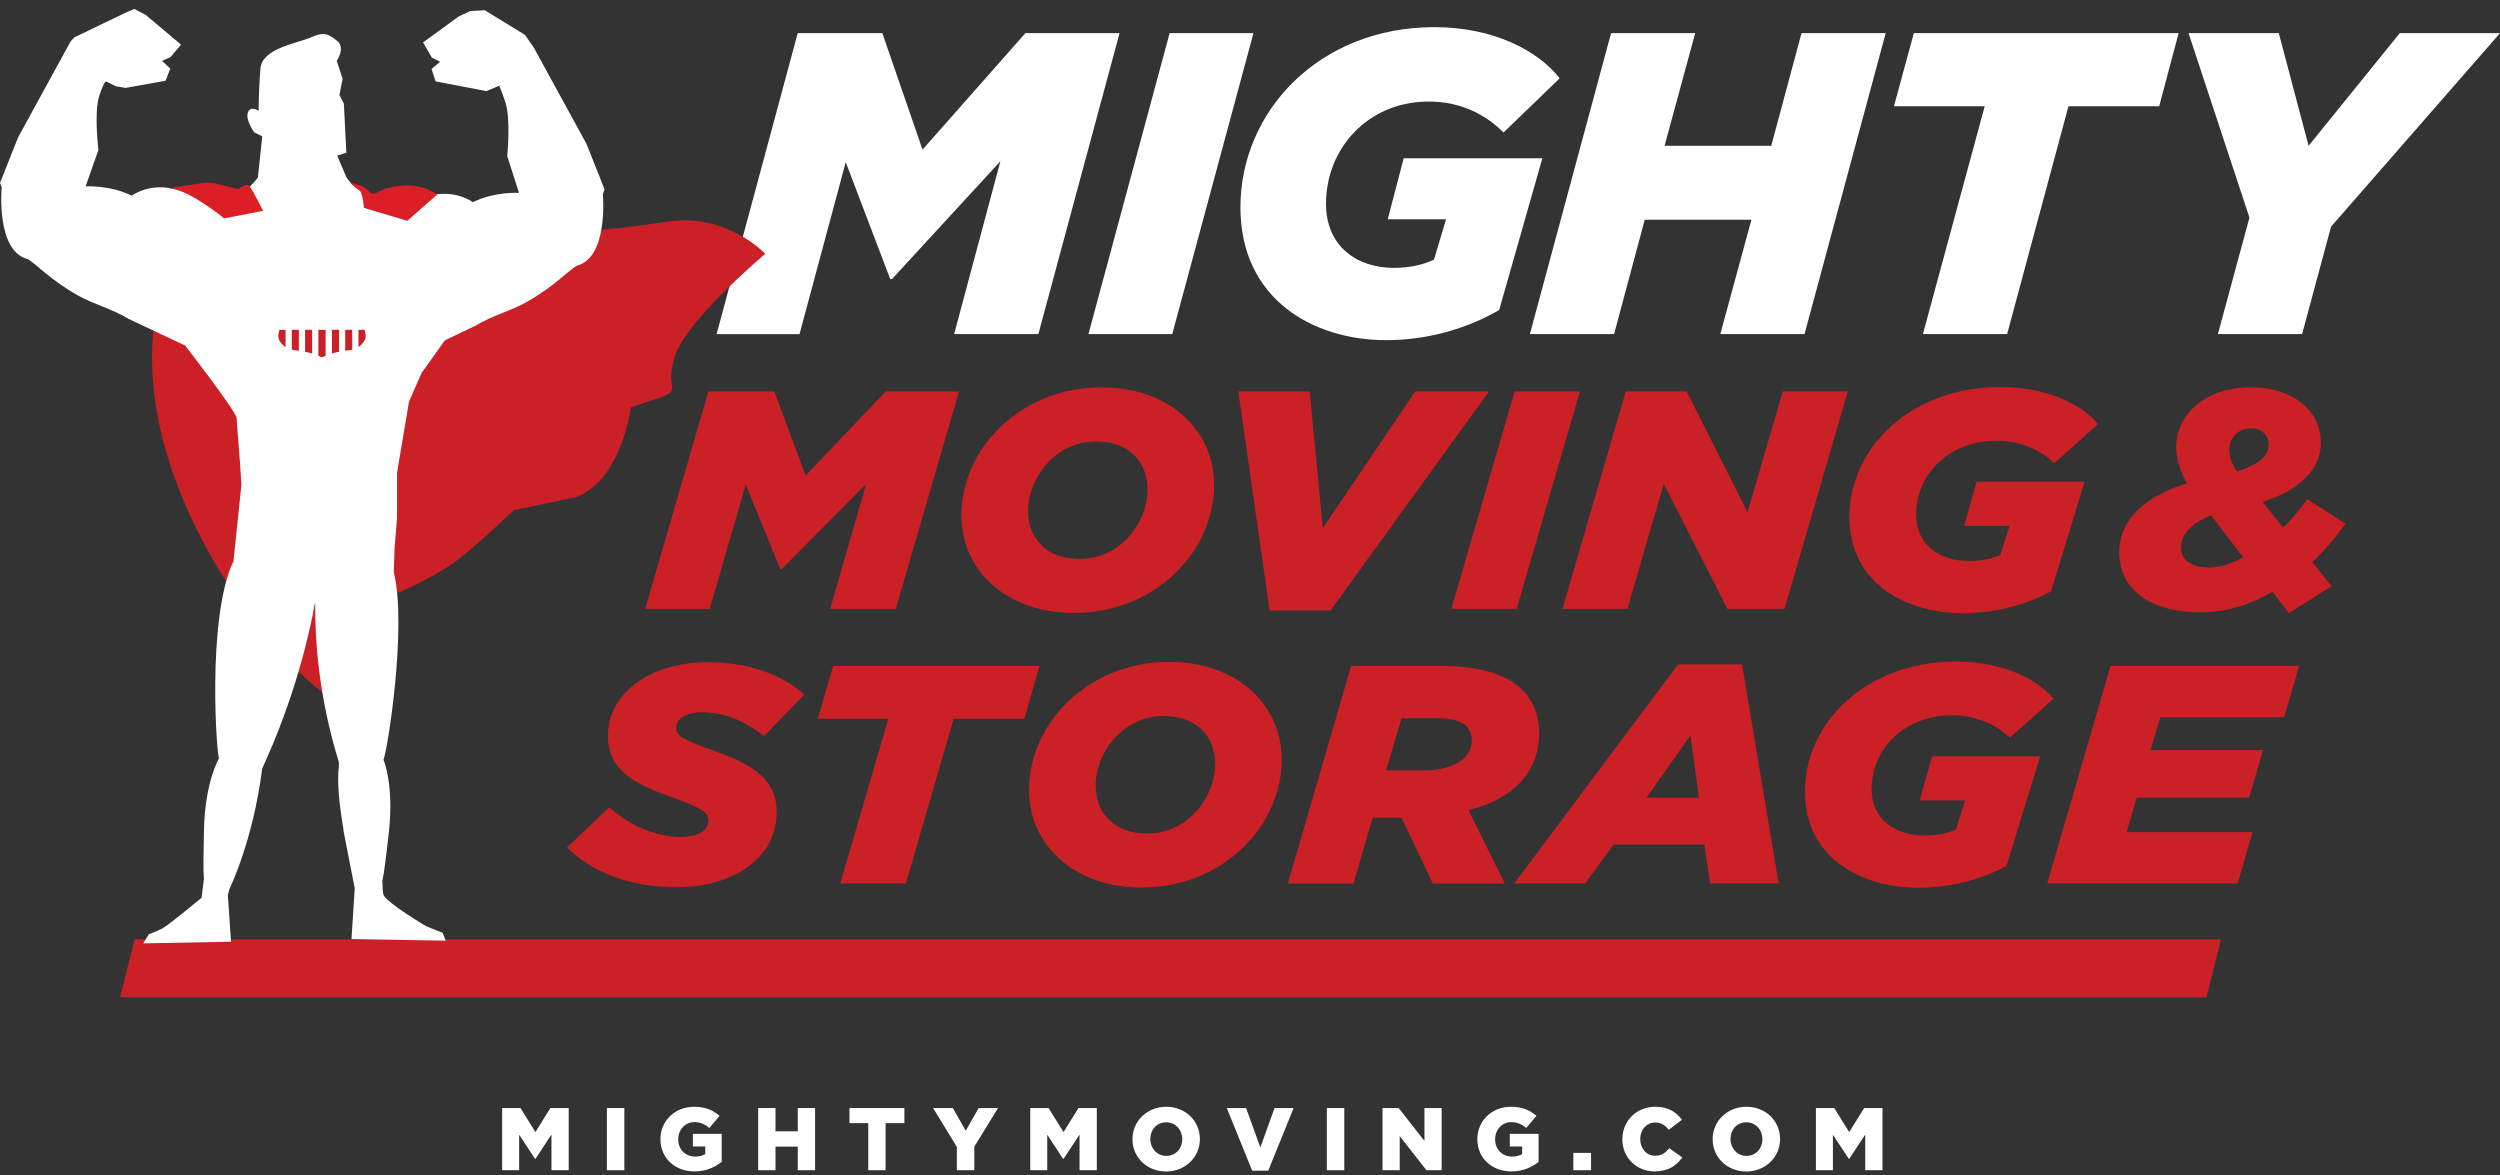 <svg width="200" height="94" viewBox="0 0 200 94" fill="none" xmlns="http://www.w3.org/2000/svg">
<rect x="0" y="0" width="200" height="94" fill="#333333" stroke="none"/>
<g clip-path="url(#clip0_1157_819)">
<path d="M40.172 88.644H41.64L42.835 90.568L44.029 88.644H45.497V93.617H44.117V90.762L42.835 92.712H42.804L41.532 90.778V93.617H40.172V88.644Z" fill="white"/>
<path d="M48.551 88.644H49.947V93.617H48.551V88.644Z" fill="white"/>
<path d="M52.836 91.141V91.125C52.836 89.677 53.98 88.541 55.535 88.541C56.416 88.541 57.039 88.813 57.564 89.268L56.751 90.24C56.395 89.943 56.035 89.769 55.54 89.769C54.819 89.769 54.258 90.373 54.258 91.135V91.151C54.258 91.954 54.824 92.527 55.618 92.527C55.952 92.527 56.21 92.456 56.421 92.323V91.719H55.432V90.711H57.734V92.947C57.204 93.382 56.467 93.714 55.561 93.714C54 93.714 52.836 92.65 52.836 91.141Z" fill="white"/>
<path d="M60.654 88.644H62.04V90.506H63.822V88.644H65.207V93.617H63.822V91.729H62.04V93.617H60.654V88.644Z" fill="white"/>
<path d="M69.462 89.852H67.958V88.644H72.351V89.852H70.847V93.617H69.462V89.852Z" fill="white"/>
<path d="M76.548 91.755L74.648 88.644H76.229L77.259 90.455L78.294 88.644H79.844L77.944 91.734V93.617H76.548V91.755Z" fill="white"/>
<path d="M82.42 88.644H83.887L85.082 90.568L86.277 88.644H87.745V93.617H86.365V90.762L85.082 92.712H85.051L83.779 90.778V93.617H82.42V88.644Z" fill="white"/>
<path d="M90.598 91.141V91.125C90.598 89.698 91.757 88.541 93.302 88.541C94.847 88.541 95.99 89.688 95.99 91.115V91.13C95.99 92.558 94.832 93.719 93.287 93.719C91.742 93.719 90.598 92.573 90.598 91.146V91.141ZM94.579 91.141V91.125C94.579 90.409 94.059 89.785 93.292 89.785C92.524 89.785 92.025 90.394 92.025 91.115V91.13C92.025 91.847 92.545 92.471 93.307 92.471C94.069 92.471 94.579 91.862 94.579 91.141Z" fill="white"/>
<path d="M98.138 88.644H99.688L100.827 91.791L101.965 88.644H103.489L101.46 93.653H100.173L98.143 88.644H98.138Z" fill="white"/>
<path d="M106.147 88.644H107.543V93.617H106.147V88.644Z" fill="white"/>
<path d="M110.602 88.644H111.895L113.955 91.274V88.644H115.33V93.617H114.114L111.977 90.89V93.617H110.602V88.644Z" fill="white"/>
<path d="M118.188 91.141V91.125C118.188 89.677 119.331 88.541 120.887 88.541C121.768 88.541 122.391 88.813 122.916 89.268L122.102 90.24C121.747 89.943 121.386 89.769 120.892 89.769C120.171 89.769 119.61 90.373 119.61 91.135V91.151C119.61 91.954 120.176 92.527 120.969 92.527C121.304 92.527 121.562 92.456 121.773 92.323V91.719H120.784V90.711H123.086V92.947C122.556 93.382 121.819 93.714 120.913 93.714C119.352 93.714 118.188 92.65 118.188 91.141Z" fill="white"/>
<path d="M125.867 92.231H127.284V93.617H125.867V92.231Z" fill="white"/>
<path d="M129.792 91.141V91.125C129.792 89.677 130.914 88.541 132.429 88.541C133.453 88.541 134.108 88.966 134.55 89.58L133.505 90.383C133.222 90.03 132.892 89.8 132.413 89.8C131.713 89.8 131.218 90.388 131.218 91.115V91.13C131.218 91.877 131.713 92.461 132.413 92.461C132.933 92.461 133.242 92.22 133.541 91.857L134.587 92.594C134.113 93.238 133.479 93.714 132.367 93.714C130.935 93.714 129.786 92.624 129.786 91.141H129.792Z" fill="white"/>
<path d="M137.012 91.141V91.125C137.012 89.698 138.171 88.541 139.716 88.541C141.261 88.541 142.405 89.688 142.405 91.115V91.13C142.405 92.558 141.246 93.719 139.701 93.719C138.156 93.719 137.012 92.573 137.012 91.146V91.141ZM140.993 91.141V91.125C140.993 90.409 140.473 89.785 139.706 89.785C138.939 89.785 138.439 90.394 138.439 91.115V91.13C138.439 91.847 138.959 92.471 139.721 92.471C140.484 92.471 140.993 91.862 140.993 91.141Z" fill="white"/>
<path d="M145.273 88.644H146.741L147.936 90.568L149.131 88.644H150.599V93.617H149.218V90.762L147.936 92.712H147.905L146.633 90.778V93.617H145.273V88.644Z" fill="white"/>
<path d="M56.673 31.311H61.947L64.45 38.049L70.857 31.311H76.723L71.661 48.711H66.413L69.292 38.719L62.534 45.529H62.426L59.655 38.765L56.776 48.711H51.611L56.673 31.311Z" fill="#CC2027"/>
<path d="M76.914 41.231C76.914 35.935 81.596 30.988 88.136 30.988C93.493 30.988 97.129 34.37 97.129 38.795C97.129 44.091 92.447 49.038 85.906 49.038C80.55 49.038 76.914 45.656 76.914 41.231ZM91.803 39.169C91.803 36.959 90.351 35.316 87.683 35.316C84.397 35.316 82.245 38.273 82.245 40.862C82.245 43.073 83.697 44.715 86.365 44.715C89.676 44.715 91.803 41.758 91.803 39.169Z" fill="#CC2027"/>
<path d="M99.065 31.311H104.772L105.822 42.249L113.223 31.311H119.12L106.44 48.839H101.568L99.065 31.311Z" fill="#CC2027"/>
<path d="M121.17 31.311H126.392L121.33 48.711H116.107L121.17 31.311Z" fill="#CC2027"/>
<path d="M130.054 31.311H134.926L139.799 40.98L142.626 31.311H147.823L142.76 48.711H138.187L133.098 38.693L130.193 48.711H124.997L130.059 31.311H130.054Z" fill="#CC2027"/>
<path d="M147.951 41.379C147.951 35.833 152.849 30.962 160.039 30.962C163.809 30.962 166.554 32.38 167.847 33.92L164.35 37.051C163.248 36.033 161.713 35.26 159.694 35.26C155.898 35.26 153.287 37.972 153.287 41.175C153.287 43.61 155.198 44.879 157.515 44.879C158.566 44.879 159.375 44.679 160.018 44.408L160.77 42.07H157.134L158.128 38.54H166.77L164.077 47.314C162.218 48.307 159.797 49.054 157.026 49.054C152.53 49.054 147.957 46.716 147.957 41.374L147.951 41.379Z" fill="#CC2027"/>
<path d="M181.789 47.345C180.012 48.389 178.05 48.987 176.031 48.987C172.019 48.987 169.541 47.145 169.541 44.188C169.541 41.528 171.668 39.665 174.954 38.668C174.414 37.701 174.094 36.729 174.094 35.782C174.094 33.147 176.438 30.983 180.069 30.983C183.406 30.983 185.667 32.845 185.667 35.383C185.667 37.522 184.081 39.138 181.011 40.157L182.654 42.218C183.329 41.548 183.972 40.776 184.59 39.931L187.634 41.896C186.826 43.037 185.94 44.06 184.997 44.976L186.532 46.89L183.112 49.054L181.794 47.34L181.789 47.345ZM179.45 44.587L176.896 41.231C175.279 41.85 174.475 42.745 174.475 43.815C174.475 44.736 175.284 45.406 176.685 45.406C177.519 45.406 178.462 45.135 179.456 44.587H179.45ZM181.495 35.562C181.495 34.841 180.954 34.268 180.094 34.268C179.044 34.268 178.343 35.04 178.343 35.956C178.343 36.478 178.503 37.051 178.961 37.721C180.764 37.102 181.49 36.504 181.49 35.557L181.495 35.562Z" fill="#CC2027"/>
<path d="M45.369 67.795L48.732 64.587C50.56 66.153 52.471 66.951 54.546 66.951C55.782 66.951 56.673 66.454 56.673 65.656C56.673 64.986 56.164 64.638 53.527 63.692C50.539 62.648 48.629 61.456 48.629 58.892C48.629 55.439 52.023 52.978 56.622 52.978C59.934 52.978 62.545 53.971 64.347 55.562L61.118 58.892C59.691 57.746 58.049 56.979 56.138 56.979C54.871 56.979 54.093 57.526 54.093 58.222C54.093 58.918 54.66 59.169 57.24 60.11C60.145 61.128 62.138 62.346 62.138 64.96C62.138 68.542 58.8 70.977 54.119 70.977C50.431 70.977 47.388 69.811 45.369 67.795Z" fill="#CC2027"/>
<path d="M71.074 57.501H65.419L66.655 53.275H83.156L81.946 57.501H76.291L72.469 70.676H67.221L71.068 57.501H71.074Z" fill="#CC2027"/>
<path d="M82.322 63.195C82.322 57.9 87.003 52.952 93.544 52.952C98.9 52.952 102.537 56.334 102.537 60.76C102.537 66.055 97.855 71.003 91.314 71.003C85.958 71.003 82.322 67.621 82.322 63.195ZM97.211 61.133C97.211 58.923 95.759 57.281 93.091 57.281C89.805 57.281 87.652 60.238 87.652 62.827C87.652 65.037 89.105 66.679 91.772 66.679C95.084 66.679 97.211 63.722 97.211 61.133Z" fill="#CC2027"/>
<path d="M108.083 53.275H115.191C118.343 53.275 120.413 53.92 121.68 55.091C122.674 56.012 123.132 57.255 123.132 58.647C123.132 61.553 121.33 63.84 117.477 64.812L120.382 70.681H114.624L112.121 65.411H109.809L108.274 70.681H103.026L108.088 53.28L108.083 53.275ZM113.872 61.63C116.216 61.63 117.75 60.709 117.75 59.22C117.75 58.749 117.591 58.376 117.266 58.054C116.834 57.654 116.056 57.455 114.954 57.455H112.126L110.89 61.63H113.877H113.872Z" fill="#CC2027"/>
<path d="M134.247 53.152H139.361L142.297 70.675H136.806L136.348 67.57H129.081L126.82 70.675H121.139L134.247 53.152ZM135.915 63.819L135.241 58.821L131.713 63.819H135.91H135.915Z" fill="#CC2027"/>
<path d="M144.393 63.344C144.393 57.797 149.291 52.927 156.48 52.927C160.25 52.927 162.995 54.344 164.288 55.884L160.791 59.015C159.689 57.997 158.154 57.224 156.135 57.224C152.34 57.224 149.728 59.936 149.728 63.139C149.728 65.574 151.639 66.843 153.957 66.843C155.007 66.843 155.816 66.644 156.46 66.373L157.212 64.034H153.576L154.57 60.504H163.212L160.518 69.279C158.659 70.271 156.238 71.018 153.467 71.018C148.971 71.018 144.398 68.68 144.398 63.339L144.393 63.344Z" fill="#CC2027"/>
<path d="M168.836 53.275H183.936L182.726 57.378H172.822L172.039 60.013H181.032L179.93 63.815H170.937L170.129 66.572H180.197L179.013 70.676H163.778L168.841 53.275H168.836Z" fill="#CC2027"/>
<path d="M63.817 2.653H70.589L73.803 11.97L82.028 2.653H89.563L83.069 26.726H76.332L80.03 12.901L71.357 22.326H71.218L67.659 12.973L63.961 26.731H57.328L63.817 2.653Z" fill="white"/>
<path d="M93.57 2.653H100.276L93.781 26.726H87.075L93.57 2.653Z" fill="white"/>
<path d="M99.235 16.58C99.235 8.911 105.524 2.172 114.753 2.172C119.589 2.172 123.117 4.132 124.775 6.265L120.284 10.599C118.868 9.187 116.895 8.123 114.305 8.123C109.433 8.123 106.08 11.873 106.08 16.309C106.08 19.68 108.531 21.43 111.503 21.43C112.853 21.43 113.888 21.154 114.717 20.775L115.685 17.542H111.019L112.296 12.661H123.39L119.934 24.802C117.55 26.178 114.439 27.212 110.88 27.212C105.107 27.212 99.235 23.978 99.235 16.585V16.58Z" fill="white"/>
<path d="M128.88 2.653H135.617L133.165 11.663H141.699L144.12 2.653H150.856L144.362 26.726H137.625L140.113 17.578H131.579L129.127 26.726H122.391L128.885 2.653H128.88Z" fill="white"/>
<path d="M158.772 8.501H151.516L153.107 2.653H174.29L172.735 8.501H165.478L160.57 26.726H153.833L158.777 8.501H158.772Z" fill="white"/>
<path d="M179.955 17.404L175.083 2.653H182.304L184.688 11.663L191.981 2.653H200L186.486 18.13L184.168 26.726H177.432L179.955 17.409V17.404Z" fill="white"/>
<path d="M30.629 17.89C30.629 17.89 35.32 15.055 37.844 17.209C40.368 19.358 47.985 18.555 53.429 17.726C58.121 17.01 61.221 20.305 61.221 20.305C61.221 20.305 55.159 25.416 54.078 28.281C52.996 31.146 54.799 31.146 52.636 31.863L50.472 32.579C50.472 32.579 49.752 38.314 46.146 39.747L41.094 40.821C41.094 40.821 39.214 42.638 37.087 44.418C34.96 46.199 31.355 47.631 31.355 47.631L28.831 56.232C27.121 59.511 6.479 38.079 13.679 20.755C16.265 14.534 19.813 19.322 19.813 19.322L30.634 17.89H30.629Z" fill="#CC2027"/>
<path d="M177.679 75.152H151.469H17.794H10.764L9.605 79.783H17.794H151.469H176.52L177.679 75.152Z" fill="#CC2027"/>
<path d="M48.371 15.163L46.924 11.52L42.721 3.835L42.005 2.797L38.787 0.822L37.623 0.883L36.69 1.318L33.847 3.395L34.548 4.608L35.212 4.94L34.522 5.519L34.852 6.511L38.915 7.289L39.812 6.91L39.981 6.834L39.94 6.91C39.94 6.91 39.981 6.834 40.429 8.179C40.878 9.525 40.579 12.492 40.579 12.492L41.521 15.429C41.521 15.429 39.564 15.316 37.839 16.171C35.027 14.396 32.091 16.744 32.091 16.744L30.974 16.406L28.404 14.948L27.894 14.441L27.713 14.186L26.977 12.451L27.708 12.216L27.508 8.281L27.152 7.596L27.41 6.312L26.941 4.864C26.941 4.864 27.677 3.825 26.956 3.257C26.235 2.689 25.911 2.526 24.86 2.996C23.805 3.467 20.972 3.84 20.833 5.488C20.694 7.13 20.689 8.87 20.689 8.87C20.689 8.87 20.035 8.409 19.828 9.013C19.622 9.612 20.338 10.584 20.338 10.584L20.982 10.911L20.632 14.191C20.632 14.191 19.432 16.053 17.047 16.222H16.28C16.28 16.222 13.339 13.874 10.532 15.649C8.807 14.795 6.85 14.907 6.85 14.907L7.875 11.986C7.875 11.986 7.499 8.998 7.947 7.652C8.395 6.307 8.513 6.527 8.513 6.527L9.281 6.905L10.048 7.033L13.246 6.46L13.622 5.483L12.963 4.869L13.643 4.567L14.482 3.569L11.655 1.19L10.743 0.714L10.172 0.955L5.954 2.986L5.65 3.308L1.447 10.993L0 14.636C0 14.636 0.052 14.754 0.134 15.004C0.134 15.004 -0.34 20.09 2.22 20.73C2.812 21.052 4.038 22.403 6.258 23.651C7.463 24.326 9.085 24.761 10.27 25.503L14.812 27.642C14.812 27.642 18.932 32.953 18.932 33.459C18.932 33.873 19.19 36.488 19.314 38.79L18.654 45.129V44.93C16.491 49.606 17.372 60.842 17.526 60.653C17.526 60.653 16.414 62.484 16.321 66.321C16.223 70.153 16.321 70.251 16.321 70.251L16.125 71.822C16.125 71.822 13.504 74.006 12.994 74.272C12.484 74.538 11.907 74.738 11.907 74.738L11.459 75.469L18.484 75.336L18.227 71.612L18.345 71.151C18.345 71.151 20.241 67.304 20.977 61.481C23.552 55.889 24.742 50.824 25.216 48.138C25.18 51.1 25.494 55.787 27.106 60.954V61.343C26.946 62.581 27.163 64.495 27.466 66.291L27.487 66.495L27.647 67.319C27.698 67.585 27.744 67.841 27.796 68.087L28.378 71.064L28.12 75.127L35.66 75.254L35.403 74.62L34.126 74.114C34.126 74.114 30.933 72.241 30.675 71.576C30.629 71.453 30.598 71.003 30.582 70.343V70.44C30.582 70.44 30.701 70.358 31.113 66.541C31.53 62.73 30.675 60.765 30.675 60.765C30.958 60.31 32.596 50.138 31.499 45.764L31.571 43.743L31.762 41.456V37.839L32.72 32.129L33.734 29.826L35.583 27.227L38.091 26.03C39.276 25.288 40.898 24.858 42.103 24.178C44.323 22.93 45.549 21.574 46.141 21.256C48.701 20.617 48.227 15.531 48.227 15.531C48.309 15.281 48.361 15.163 48.361 15.163H48.371Z" fill="white"/>
<path fill-rule="evenodd" clip-rule="evenodd" d="M28.785 21.492C29.073 21.768 29.372 22.049 29.666 22.336C29.691 22.361 29.686 22.443 29.666 22.489C29.537 22.766 29.393 23.032 29.269 23.303C29.042 23.794 29.032 24.296 29.197 24.812C29.377 25.38 29.547 25.953 29.696 26.531C29.82 27.007 29.825 27.488 29.526 27.918C29.166 28.44 28.661 28.742 28.043 28.813C27.369 28.885 26.704 29.003 26.091 29.299C25.849 29.417 25.674 29.422 25.427 29.299C24.819 29.008 24.16 28.89 23.49 28.813C22.903 28.747 22.419 28.476 22.048 28.005C21.698 27.56 21.688 27.048 21.822 26.531C21.945 26.04 22.069 25.549 22.249 25.078C22.553 24.28 22.44 23.543 22.028 22.822C21.961 22.709 21.894 22.597 21.842 22.474C21.827 22.433 21.837 22.356 21.863 22.326C22.136 22.06 22.414 21.794 22.692 21.538C22.718 21.512 22.79 21.497 22.816 21.517C23.748 22.111 24.68 21.978 25.607 21.517C25.72 21.461 25.798 21.461 25.906 21.517C26.622 21.881 27.363 22.044 28.146 21.783C28.357 21.712 28.553 21.599 28.78 21.492H28.785Z" fill="white"/>
<path d="M25.468 26.383V28.532L25.756 28.982L26.045 28.532C26.045 28.532 26.045 28.532 26.05 28.532V26.383H25.463H25.468Z" fill="#CC2027"/>
<path d="M26.555 26.383V28.501C26.72 28.491 26.91 28.471 27.121 28.445V26.378H26.555V26.383Z" fill="#CC2027"/>
<path d="M23.341 26.383V28.256C23.521 28.302 23.712 28.343 23.907 28.379V26.383H23.341Z" fill="#CC2027"/>
<path d="M22.357 26.383C22.357 26.383 21.914 27.581 22.749 28.036C22.78 28.051 22.811 28.067 22.847 28.082V26.383H22.357Z" fill="#CC2027"/>
<path d="M24.407 26.383V28.45C24.613 28.476 24.804 28.491 24.968 28.502V26.383H24.407Z" fill="#CC2027"/>
<path d="M27.616 26.383V28.379C27.806 28.348 27.997 28.307 28.177 28.256V26.383H27.616Z" fill="#CC2027"/>
<path d="M29.166 26.383H28.677V28.082C28.707 28.067 28.744 28.051 28.774 28.036C29.609 27.581 29.166 26.383 29.166 26.383Z" fill="#CC2027"/>
<mask id="mask0_1157_819" style="mask-type:luminance" maskUnits="userSpaceOnUse" x="21" y="21" width="9" height="9">
<path d="M28.785 21.492C29.073 21.768 29.372 22.049 29.666 22.336C29.691 22.361 29.686 22.443 29.666 22.489C29.537 22.766 29.393 23.032 29.269 23.303C29.042 23.794 29.032 24.296 29.197 24.812C29.377 25.38 29.547 25.953 29.696 26.531C29.82 27.007 29.825 27.488 29.526 27.918C29.166 28.44 28.661 28.742 28.043 28.813C27.369 28.885 26.704 29.003 26.091 29.299C25.849 29.417 25.674 29.422 25.427 29.299C24.819 29.008 24.16 28.89 23.49 28.813C22.903 28.747 22.419 28.476 22.048 28.005C21.698 27.56 21.688 27.048 21.822 26.531C21.945 26.04 22.069 25.549 22.249 25.078C22.553 24.28 22.44 23.543 22.028 22.822C21.961 22.709 21.894 22.597 21.842 22.474C21.827 22.433 21.837 22.356 21.863 22.326C22.136 22.06 22.414 21.794 22.692 21.538C22.718 21.512 22.79 21.497 22.816 21.517C23.748 22.111 24.68 21.978 25.607 21.517C25.72 21.461 25.798 21.461 25.906 21.517C26.622 21.881 27.363 22.044 28.146 21.783C28.357 21.712 28.553 21.599 28.78 21.492H28.785Z" fill="white"/>
</mask>
<g mask="url(#mask0_1157_819)">
<path d="M30.489 18.585H21.26V23.697H30.489V18.585Z" fill="white"/>
</g>
<path fill-rule="evenodd" clip-rule="evenodd" d="M28.785 21.195C29.073 21.472 29.372 21.753 29.666 22.04C29.691 22.065 29.686 22.147 29.666 22.193C29.537 22.469 29.393 22.735 29.269 23.006C29.042 23.498 29.032 23.999 29.197 24.516C29.377 25.084 29.547 25.657 29.696 26.235C29.82 26.711 29.825 27.192 29.526 27.622C29.166 28.143 28.661 28.445 28.043 28.517C27.369 28.588 26.704 28.706 26.091 29.003C25.849 29.121 25.674 29.126 25.427 29.003C24.819 28.711 24.16 28.594 23.49 28.517C22.903 28.45 22.419 28.179 22.048 27.709C21.698 27.263 21.688 26.752 21.822 26.235C21.945 25.744 22.069 25.253 22.249 24.782C22.553 23.984 22.44 23.247 22.028 22.526C21.961 22.413 21.894 22.3 21.842 22.178C21.827 22.137 21.837 22.06 21.863 22.029C22.136 21.763 22.414 21.497 22.692 21.241C22.718 21.216 22.79 21.201 22.816 21.221C23.748 21.814 24.68 21.681 25.607 21.221C25.72 21.165 25.798 21.165 25.906 21.221C26.622 21.584 27.363 21.748 28.146 21.487C28.357 21.415 28.553 21.303 28.78 21.195H28.785Z" stroke="white" stroke-width="1.02" stroke-miterlimit="10"/>
<path d="M24.799 25.14H24.788L24.325 24.454V25.503H24.067V24.035H24.345L24.793 24.73L25.241 24.035H25.52V25.503H25.262V24.449L24.793 25.14H24.799Z" fill="white"/>
<path d="M26.72 25.697H26.709L26.246 25.012V26.061H25.988V24.592H26.266L26.714 25.288L27.162 24.592H27.441V26.061H27.183V25.007L26.714 25.697H26.72Z" fill="white"/>
<path d="M13.226 15.117C13.226 15.117 16.254 14.6 16.687 14.6C17.119 14.6 19.056 15.148 19.056 15.148C19.056 15.148 19.726 14.534 19.998 14.928C20.271 15.322 21.049 16.867 21.049 16.867L17.933 17.47C17.933 17.47 14.524 14.687 13.226 15.117Z" fill="#DC1F26"/>
<path d="M29.114 16.631C29.114 16.631 29.027 15.429 28.769 15.255C28.512 15.081 27.966 14.59 27.966 14.59C27.966 14.59 28.945 14.738 29.465 15.255C29.985 15.772 30.041 15.322 30.989 15.055C33.554 14.339 34.97 15.572 34.97 15.572L32.581 17.665L29.12 16.631H29.114Z" fill="#DC1F26"/>
</g>
<defs>
<clipPath id="clip0_1157_819">
<rect width="200" height="93" fill="white" transform="translate(0 0.714)"/>
</clipPath>
</defs>
</svg>
